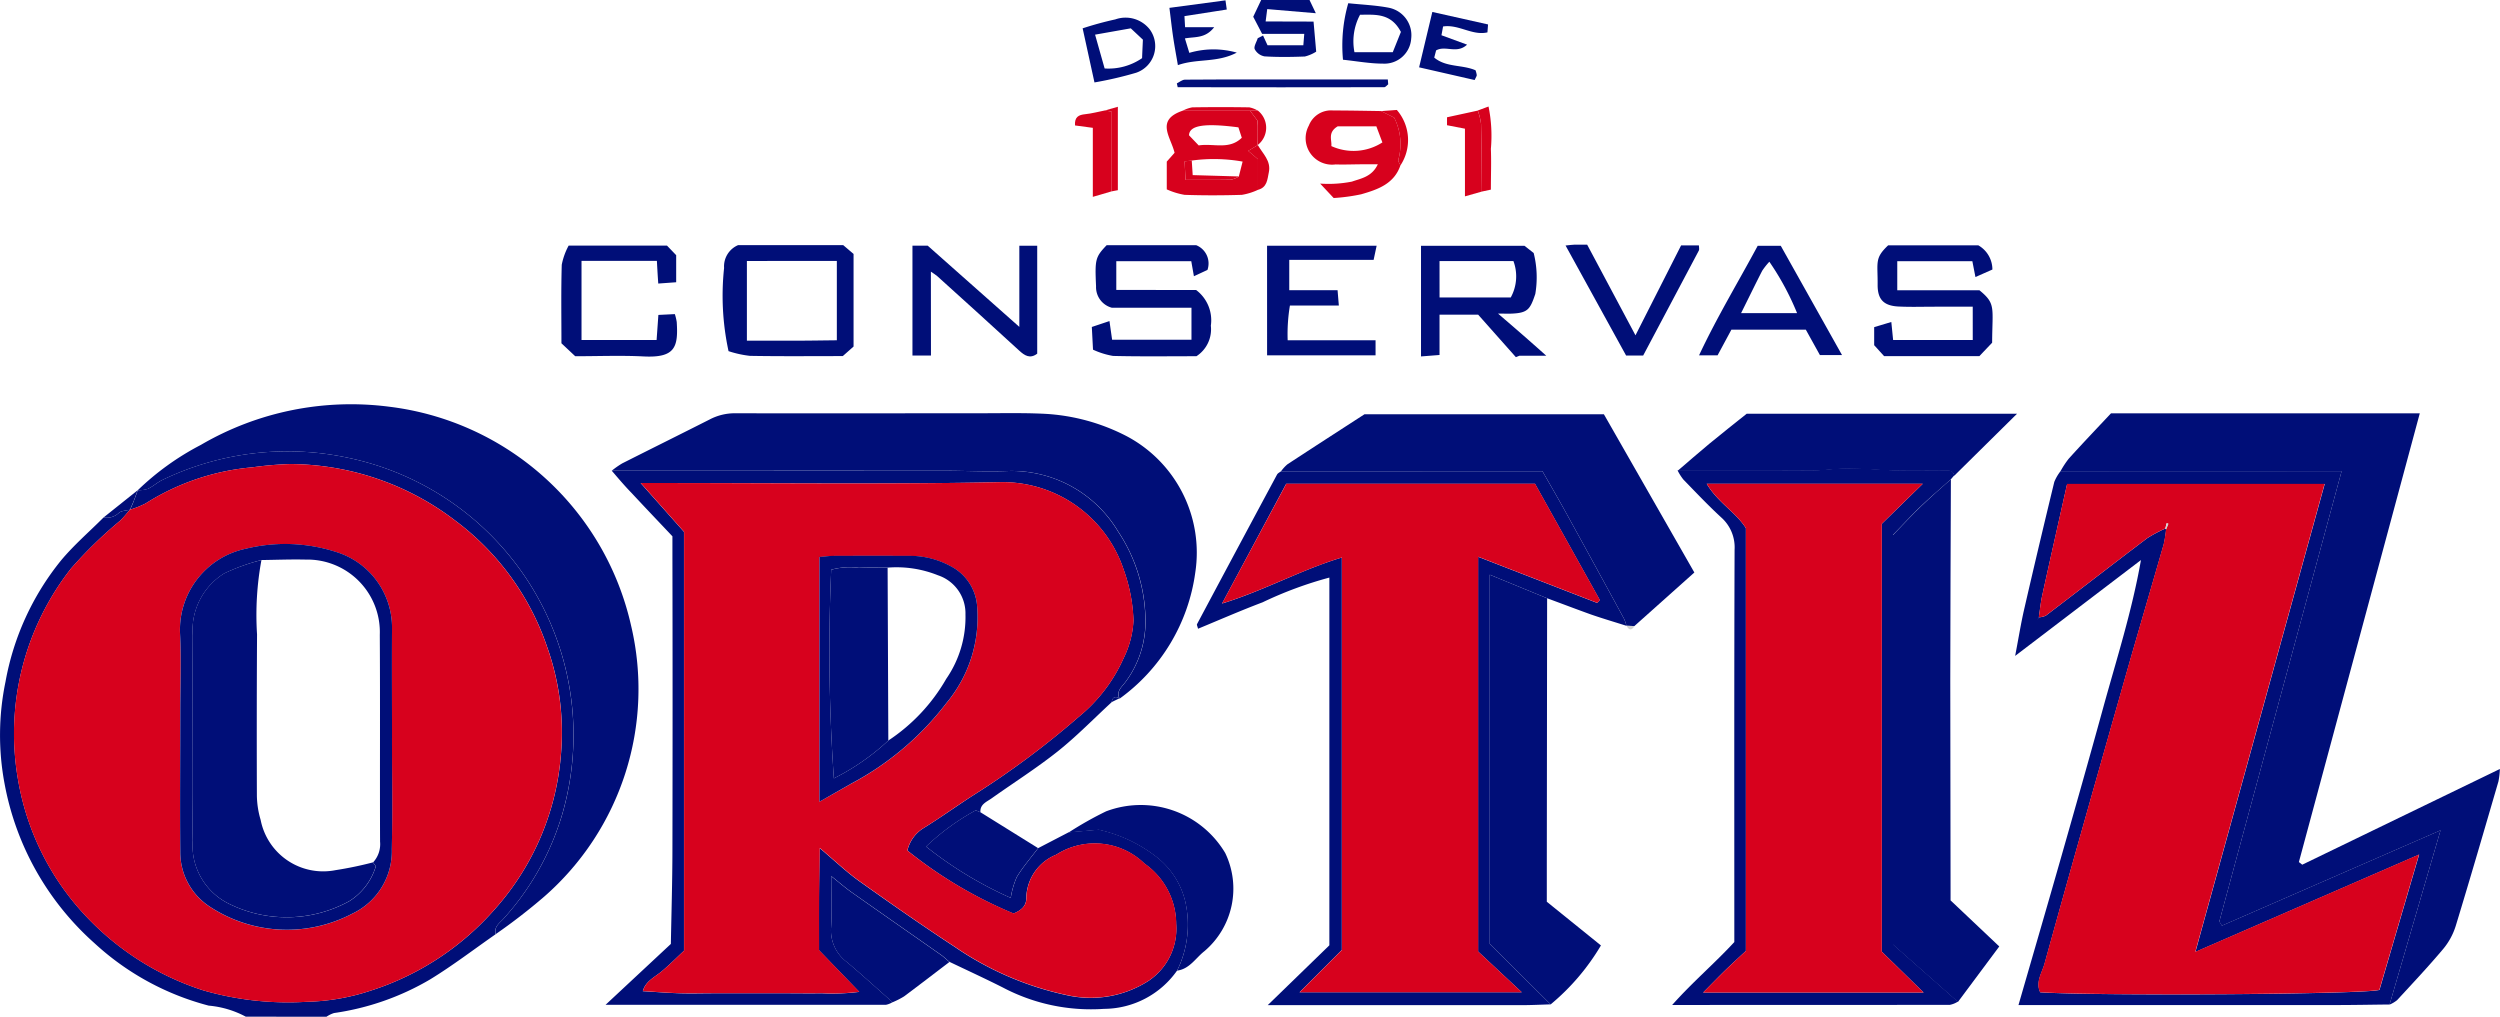 <svg xmlns="http://www.w3.org/2000/svg" width="94.498" height="38.429" viewBox="0 0 94.498 38.429"><g transform="translate(0 0)"><g transform="translate(0 0)"><g transform="translate(0)"><path d="M53.108,431.752a3.633,3.633,0,0,0-1.4-.417,10.159,10.159,0,0,1-4.321-2.363,10.654,10.654,0,0,1-3.395-6.023,9.941,9.941,0,0,1,.035-3.857,10.122,10.122,0,0,1,2.1-4.586c.486-.583,1.069-1.085,1.608-1.624a.657.657,0,0,0,.572-.168c.1-.09.283-.087.428-.127-.123.139-.237.287-.371.415a16.214,16.214,0,0,0-1.861,1.812,10.114,10.114,0,0,0-1.989,8.054,9.934,9.934,0,0,0,2.633,5.169,10.484,10.484,0,0,0,4.352,2.719,11.528,11.528,0,0,0,3.918.434,8.232,8.232,0,0,0,2.4-.417,10.48,10.48,0,0,0,4.735-3.115,9.955,9.955,0,0,0,2.479-5.907,9.622,9.622,0,0,0-.525-3.96,9.934,9.934,0,0,0-3.446-4.765,10.343,10.343,0,0,0-6.266-2.162,13.306,13.306,0,0,0-1.43.123,9.015,9.015,0,0,0-4.04,1.366,3.529,3.529,0,0,1-.585.234c.048-.113.1-.225.143-.34.051-.13.1-.262.144-.393l0,0a1.3,1.3,0,0,0,.387-.055c.194-.092.358-.247.552-.339A10.888,10.888,0,0,1,57,410.632,10.709,10.709,0,0,1,65.07,424.1a10.166,10.166,0,0,1-2.2,3.929c-.15.177-.391.311-.316.607-.824.573-1.622,1.185-2.477,1.708a9.914,9.914,0,0,1-3.632,1.271,1.094,1.094,0,0,0-.287.141Z" transform="translate(-43.819 -393.323)" fill="#000e78"/><path d="M464.3,404.8a3.447,3.447,0,0,1,.308-.469c.5-.554,1.02-1.1,1.6-1.717h11.671l-4.57,16.962.127.1,7.471-3.618a3.27,3.27,0,0,1-.054.468c-.532,1.823-1.061,3.647-1.615,5.463a2.537,2.537,0,0,1-.472.869c-.559.665-1.156,1.3-1.746,1.939a1.147,1.147,0,0,1-.285.168l1.927-6.587-8.265,3.605c-.053-.1-.1-.147-.091-.179,1.531-5.648,3.066-11.294,4.617-17Z" transform="translate(-386.413 -386.991)" fill="#000e78"/><path d="M85.438,420.8c-.075-.3.166-.429.316-.607a10.167,10.167,0,0,0,2.2-3.929A10.709,10.709,0,0,0,79.876,402.8a10.888,10.888,0,0,0-7.035.832c-.194.092-.358.247-.552.339a1.3,1.3,0,0,1-.387.055,10.145,10.145,0,0,1,2.389-1.718,11.257,11.257,0,0,1,7.108-1.445,10.7,10.7,0,0,1,9.156,8.282,10.42,10.42,0,0,1-3.283,10.236A22.2,22.2,0,0,1,85.438,420.8Z" transform="translate(-66.699 -385.491)" fill="#000e78"/><path d="M168.641,404.755a3.218,3.218,0,0,1,.4-.28c1.1-.555,2.2-1.1,3.3-1.657a2.038,2.038,0,0,1,.967-.236c3.076.008,6.153,0,9.229,0,.821,0,1.643-.02,2.462.02a7.608,7.608,0,0,1,3.116.851,4.981,4.981,0,0,1,2.584,5.153,7.053,7.053,0,0,1-2.859,4.763c-.137-.283.086-.44.221-.626a3.807,3.807,0,0,0,.758-2.361,6.143,6.143,0,0,0-1.031-3.328,4.69,4.69,0,0,0-4.246-2.286c-.774.028-1.549-.013-2.324-.014Q174.925,404.752,168.641,404.755Z" transform="translate(-145.519 -386.961)" fill="#000e78"/><path d="M167.6,414.327q6.284,0,12.568,0c.775,0,1.551.041,2.324.014a4.69,4.69,0,0,1,4.246,2.286,6.143,6.143,0,0,1,1.031,3.328,3.807,3.807,0,0,1-.758,2.361c-.135.187-.358.344-.221.626l.006-.013c-.169-.094-.267-.041-.3.145-.678.624-1.323,1.289-2.042,1.862-.8.635-1.665,1.183-2.5,1.776-.185.132-.441.221-.42.523-.068-.021-.164-.083-.2-.058a8.9,8.9,0,0,0-1.853,1.356,14.752,14.752,0,0,0,3.2,1.94,3.238,3.238,0,0,1,.229-.788c.234-.385.534-.731.807-1.093l1.155-.6,1.137-.1a5.5,5.5,0,0,1,2.128.986,3.03,3.03,0,0,1,1.134,1.694,3.923,3.923,0,0,1-.3,2.643,3.394,3.394,0,0,1-2.764,1.452,7.136,7.136,0,0,1-3.833-.811c-.664-.335-1.341-.646-2.012-.967-.107-.09-.209-.189-.323-.269-1.12-.786-2.244-1.567-3.362-2.355-.242-.17-.465-.366-.779-.615,0,.737.028,1.339-.008,1.936a1.491,1.491,0,0,0,.6,1.312c.586.492,1.15,1.009,1.724,1.515a.742.742,0,0,1-.248.1c-3.483.005-6.967,0-10.6,0l2.467-2.3c.021-1.164.057-2.34.059-3.516q.012-5.541,0-11.081v-.811c-.491-.521-1.022-1.076-1.545-1.639C168.087,414.9,167.845,414.612,167.6,414.327Zm11.175,14.354a1.362,1.362,0,0,1,.62-.852c.632-.391,1.236-.825,1.86-1.229a32.43,32.43,0,0,0,3.986-2.964,6.013,6.013,0,0,0,1.7-2.215,3.633,3.633,0,0,0,.378-1.433,6.32,6.32,0,0,0-.383-1.954,4.829,4.829,0,0,0-4.6-3.276c-4.31.089-8.623.031-12.935.034h-.711l1.638,1.844v15.836c-.257.24-.53.514-.824.764-.273.232-.632.383-.732.764.5.029.939.065,1.383.079s.872,0,1.308,0l1.381,0h1.381c.436,0,.872.008,1.308,0a7.919,7.919,0,0,0,1.42-.053l-1.52-1.573c0-.546,0-1.173,0-1.8s.014-1.269.023-2.064c.59.5,1.021.911,1.5,1.254,1.191.848,2.391,1.685,3.614,2.487a11.854,11.854,0,0,0,4.26,1.828,4.047,4.047,0,0,0,3.039-.536,2.374,2.374,0,0,0,1.064-2.169,2.8,2.8,0,0,0-1.2-2.276,2.7,2.7,0,0,0-3.334-.336,1.8,1.8,0,0,0-1.132,1.624c.008.311-.183.476-.482.6A16.461,16.461,0,0,1,178.772,428.681Z" transform="translate(-144.475 -396.533)" fill="#000e78"/><path d="M456.752,414.411h10.625c-1.551,5.708-3.086,11.354-4.617,17-.009.032.039.079.091.179l8.265-3.605-1.927,6.587c-.677.007-1.355.021-2.032.021q-5.593,0-11.186,0h-.81c.555-1.921,1.093-3.766,1.62-5.614s1.058-3.718,1.57-5.581,1.1-3.689,1.439-5.625l-4.755,3.623c.136-.709.221-1.244.343-1.771q.554-2.407,1.137-4.807A1.687,1.687,0,0,1,456.752,414.411Zm-.825,5.527a.719.719,0,0,0,.268-.064c1.279-.973,2.548-1.957,3.83-2.926a4.76,4.76,0,0,1,.684-.363l.033.029a4.6,4.6,0,0,1-.09.564c-.5,1.738-1.012,3.471-1.506,5.21-1.009,3.547-2.018,7.094-3,10.648-.094.339-.346.692-.162,1.077,2.24.143,12.261.078,12.823-.092l1.5-5.116-8.457,3.68,4.887-17.688H457c-.318,1.421-.632,2.811-.938,4.2-.061.277-.089.562-.132.843l-.058.105Z" transform="translate(-378.864 -396.603)" fill="#000e78"/><path d="M305.265,404.959a1.449,1.449,0,0,1,.237-.256c.966-.634,1.938-1.26,2.91-1.89h9.05l3.419,5.981-2.267,2.025-.3-.012,0,0a1.576,1.576,0,0,0-.09-.264q-1.1-2.024-2.214-4.045c-.287-.522-.588-1.036-.872-1.535Z" transform="translate(-256.836 -387.154)" fill="#000e78"/><path d="M432.291,416.071c-.008,2.532-.021,5.063-.023,7.6,0,2.629.007,5.257.011,7.886,0,.144,0,.287,0,.433l1.841,1.741-1.564,2.1-2.453-2.166V418.178c.368-.38.711-.753,1.075-1.1S431.919,416.4,432.291,416.071Z" transform="translate(-358.549 -397.956)" fill="#000e78"/><path d="M349.992,436.447q-.006,5.061-.012,10.122c0,.433,0,.865,0,1.348l2.046,1.652a8.54,8.54,0,0,1-1.9,2.228l-2.3-2.283V435.557Z" transform="translate(-291.512 -413.832)" fill="#000e78"/><path d="M301.306,419.207l-2.167-.89v13.957l2.3,2.283c-.362.011-.725.03-1.087.03q-4.434,0-8.867,0h-.74l2.33-2.262v-13.9a14.624,14.624,0,0,0-2.522.934c-.82.31-1.624.661-2.442,1-.021-.09-.054-.146-.038-.175q1.507-2.829,3.024-5.652c.03-.055.1-.086.157-.128h9.875c.284.5.584,1.013.872,1.535q1.113,2.019,2.214,4.045a1.581,1.581,0,0,1,.09.264c-.447-.142-.9-.275-1.341-.428C302.409,419.621,301.859,419.41,301.306,419.207Zm-12.288.2c1.616-.5,3-1.283,4.528-1.74V432.5l-1.6,1.6h8.4l-1.649-1.539V417.64l4.5,1.744.1-.109-2.45-4.394h-9.405Z" transform="translate(-242.826 -396.593)" fill="#000e78"/><path d="M395.568,414.285c-.372.334-.753.657-1.113,1s-.707.723-1.075,1.1v15.478l2.453,2.166a.885.885,0,0,1-.3.122c-3.461.006-6.922.005-10.5.005.775-.87,1.595-1.562,2.349-2.378v-.7c0-4.711-.007-9.422.01-14.132a1.51,1.51,0,0,0-.5-1.214c-.5-.46-.964-.951-1.436-1.437a1.957,1.957,0,0,1-.218-.343c1.691,0,3.382.006,5.073-.005.455,0,.91-.082,1.365-.079.624,0,1.248.064,1.872.08.579.015,1.16,0,1.739,0,.161,0,.352-.046.41.187Zm-1.063.171h-8.167c.419.707,1.11,1.086,1.481,1.676v15.982c-.247.23-.516.474-.775.726s-.532.534-.843.847h8.337l-1.581-1.545V415.969Z" transform="translate(-321.826 -396.169)" fill="#000e78"/><path d="M396.608,405.024c-.058-.233-.249-.186-.41-.187-.58,0-1.16.01-1.739,0-.624-.016-1.248-.076-1.872-.08-.455,0-.91.076-1.365.079-1.691.011-3.382,0-5.073.005.4-.34.79-.687,1.194-1.02.465-.384.939-.756,1.417-1.139h10.219Z" transform="translate(-322.737 -387.043)" fill="#000e78"/><path d="M265.986,488.8a3.923,3.923,0,0,0,.3-2.643,3.03,3.03,0,0,0-1.134-1.694,5.5,5.5,0,0,0-2.128-.986l-1.137.1a13.12,13.12,0,0,1,1.418-.8,3.714,3.714,0,0,1,4.5,1.576,3.1,3.1,0,0,1-.789,3.713C266.689,488.321,266.46,488.736,265.986,488.8Z" transform="translate(-221.493 -452.11)" fill="#000e78"/><path d="M215.7,501.847c-.574-.506-1.138-1.024-1.724-1.515a1.491,1.491,0,0,1-.6-1.311c.036-.6.008-1.2.008-1.936.314.249.538.445.78.615,1.118.789,2.242,1.569,3.362,2.356.114.08.216.179.323.269-.571.434-1.138.871-1.714,1.3A3.014,3.014,0,0,1,215.7,501.847Z" transform="translate(-181.962 -463.962)" fill="#000e78"/><path d="M337.386,372.65l-1.426-1.606H334.5v1.524l-.7.055v-4.181h3.912l.347.272a3.762,3.762,0,0,1,.061,1.548c-.194.578-.281.713-.876.742-.119.006-.239,0-.532,0,.378.326.649.558.917.792.286.25.57.5.905.8h-1.013Zm-2.885-2.257h2.692a1.656,1.656,0,0,0,.1-1.376H334.5Z" transform="translate(-280.087 -359.15)" fill="#000e78"/><path d="M191.551,372.308a9.9,9.9,0,0,1-.168-3.144.873.873,0,0,1,.526-.862h3.978l.39.332v3.5l-.408.361c-1.191,0-2.35.012-3.509-.009A3.987,3.987,0,0,1,191.551,372.308Zm.694-3.408v3.013c.6,0,1.151,0,1.7,0,.57,0,1.139-.01,1.7-.016v-3Z" transform="translate(-164.013 -359.035)" fill="#000e78"/><path d="M426.79,368.341H430.2a1.054,1.054,0,0,1,.531.914l-.641.284-.117-.6h-2.838v1.1h3.106c.627.512.487.643.48,1.982l-.483.508h-3.6l-.376-.414v-.682l.648-.195c.025.245.045.452.068.681h3.01V370.66h-1.43c-.46,0-.92.016-1.379-.007-.55-.028-.788-.263-.786-.816C426.4,368.967,426.273,368.832,426.79,368.341Z" transform="translate(-355.42 -359.067)" fill="#000e78"/><path d="M270.557,370.013a1.43,1.43,0,0,1,.558,1.35,1.213,1.213,0,0,1-.545,1.154c-1.022,0-2.087.015-3.15-.011a2.981,2.981,0,0,1-.759-.237l-.045-.858.667-.223.1.706h3v-1.211h-3.014a.805.805,0,0,1-.593-.807c-.044-1.01-.035-1.1.4-1.555h3.387a.743.743,0,0,1,.424.934l-.512.238-.1-.567h-2.834v1.086Z" transform="translate(-225.346 -359.052)" fill="#000e78"/><path d="M230.725,372.562h-.7v-4.153h.576l3.464,3.07v-3.067h.676v4.079c-.273.208-.476.073-.688-.122q-1.541-1.412-3.094-2.811c-.051-.046-.113-.08-.237-.167Z" transform="translate(-195.535 -359.123)" fill="#000e78"/><path d="M302.375,368.418h4.142l-.114.535h-3.189V370.1h1.826l.048.578h-1.849a6.542,6.542,0,0,0-.085,1.314h3.322v.568h-4.1Z" transform="translate(-254.481 -359.13)" fill="#000e78"/><path d="M161.949,368.963H159.1v2.99h2.838c.02-.283.042-.584.067-.947l.623-.031a1.979,1.979,0,0,1,.071.3c.06.948-.059,1.36-1.254,1.3-.844-.043-1.692-.008-2.583-.008l-.521-.489c0-1-.017-1.983.012-2.969a2.508,2.508,0,0,1,.261-.724h3.716l.348.363v1.023l-.677.049C161.979,369.52,161.965,369.264,161.949,368.963Z" transform="translate(-137.119 -359.102)" fill="#000e78"/><path d="M395.119,372.559l-.532-.959h-2.814l-.522.969h-.7c.677-1.443,1.475-2.761,2.217-4.141h.871l2.316,4.131Zm-2.979-1.585h2.116a10.162,10.162,0,0,0-1.048-1.943,2.66,2.66,0,0,0-.272.345C392.676,369.885,392.426,370.4,392.139,370.975Z" transform="translate(-326.328 -359.138)" fill="#000e78"/><path d="M285.341,343.857a2.353,2.353,0,0,1-.607.19c-.722.023-1.446.025-2.168,0a2.741,2.741,0,0,1-.673-.207v-1.049l.295-.334c-.143-.6-.737-1.236.308-1.591h2.545l.279.374c0,.086.011.155.01.225,0,.234,0,.467-.006.7l.014,0-.365.22.368.314Zm-2.5-1.106-.274.031c.011.223.022.443.035.7.616,0,1.166.007,1.714-.006a.95.95,0,0,0,.3-.122l.144-.564A6.179,6.179,0,0,0,282.837,342.751Zm.259-.572c.567-.088,1.148.179,1.629-.29l-.128-.393c-1.28-.167-1.853-.08-1.867.3Z" transform="translate(-237.79 -336.682)" fill="#d7011d"/><path d="M237.041,485.085c-.272.362-.573.707-.807,1.093a3.236,3.236,0,0,0-.229.788,14.757,14.757,0,0,1-3.2-1.941,8.9,8.9,0,0,1,1.853-1.356c.036-.025.132.037.2.058Z" transform="translate(-197.802 -453.027)" fill="#000e78"/><path d="M313.912,342.9c-.241.705-.864.914-1.484,1.093a7,7,0,0,1-1.039.141l-.511-.545a4.563,4.563,0,0,0,1.2-.075c.33-.118.756-.174.979-.655-.229,0-.4,0-.577,0-.339,0-.678.017-1.016.005a1,1,0,0,1-1.014-1.468.9.9,0,0,1,.92-.571c.6,0,1.209.013,1.813.022l.493.247a2.207,2.207,0,0,1,.157,1.593C313.821,342.753,313.884,342.83,313.912,342.9Zm-.682-.869-.228-.606H311.54c-.389.232-.212.526-.239.746A2.016,2.016,0,0,0,313.23,342.033Z" transform="translate(-260.977 -336.649)" fill="#d7011d"/><path d="M366.225,372.4h-.644l-2.289-4.16c.161-.016.255-.03.35-.033.143,0,.286,0,.466,0l1.827,3.428,1.725-3.4h.672c0,.07.022.143,0,.192C367.637,369.745,366.941,371.056,366.225,372.4Z" transform="translate(-304.115 -358.96)" fill="#000e78"/><path d="M301.852,319.092l.1,1.136a1.455,1.455,0,0,1-.428.184c-.508.019-1.017.027-1.523-.005a.523.523,0,0,1-.372-.271c-.044-.1.07-.275.114-.417l.2-.1.169.367h1.354l.035-.431h-1.593l-.336-.646.3-.633H301.7l.238.5-1.837-.156-.06.467Z" transform="translate(-252.201 -318.276)" fill="#000e78"/><path d="M264.745,322.375a12.648,12.648,0,0,1,1.236-.338,1.161,1.161,0,0,1,1.3.378,1.064,1.064,0,0,1-.512,1.638,13.889,13.889,0,0,1-1.577.367Zm2.278.429-.458-.429-1.35.239.361,1.278a2.235,2.235,0,0,0,1.416-.39C267,323.279,267.011,323.065,267.023,322.8Z" transform="translate(-223.822 -321.304)" fill="#000e78"/><path d="M336.02,321.179l-.023.3c-.576.132-1.087-.314-1.677-.223l-.061.331.968.356c-.393.364-.81.015-1.17.217l-.071.272c.451.377,1.049.259,1.56.479a.856.856,0,0,1,.047.182c0,.041-.033.083-.079.187l-2.1-.48.5-2.093Z" transform="translate(-279.773 -320.255)" fill="#000e78"/><path d="M317.928,318.934c.536.056,1.04.076,1.53.17a1.058,1.058,0,0,1,.849,1.166,1.014,1.014,0,0,1-1.069.947c-.494,0-.988-.093-1.509-.147A5.79,5.79,0,0,1,317.928,318.934Zm1.683,1.85.307-.765c-.378-.723-.97-.651-1.544-.65a2.138,2.138,0,0,0-.212,1.415Z" transform="translate(-266.965 -318.812)" fill="#000e78"/><path d="M283.048,319.366h1.1c-.335.434-.722.354-1.106.424l.166.546a3.242,3.242,0,0,1,1.794-.009c-.753.394-1.5.215-2.226.473-.065-.382-.13-.726-.181-1.073s-.089-.7-.139-1.092l2.119-.284.049.347-1.6.25C283.032,319.075,283.038,319.184,283.048,319.366Z" transform="translate(-238.253 -318.338)" fill="#000e78"/><path d="M264.563,343.871l-.714.209v-2.609l-.673-.09c-.023-.323.139-.4.383-.425s.5-.093.746-.142l.26.047Z" transform="translate(-222.541 -336.639)" fill="#d7011d"/><path d="M291.957,334.686c-.05.038-.1.11-.149.11q-3.9.008-7.808,0l-.032-.144c.1-.049.2-.14.308-.141.991-.011,1.983-.007,2.974-.007h4.692Z" transform="translate(-239.484 -331.5)" fill="#000e78"/><path d="M340.409,343.889l-.641.182v-2.558l-.678-.131v-.3l1.163-.253a2.394,2.394,0,0,1,.124.508C340.4,342.185,340.4,343.038,340.409,343.889Z" transform="translate(-284.394 -336.649)" fill="#d7011d"/><path d="M345.525,343.225c-.009-.852-.011-1.7-.032-2.555a2.385,2.385,0,0,0-.124-.508l.406-.151a5.532,5.532,0,0,1,.089,1.6c.02.5,0,1,0,1.542Z" transform="translate(-289.51 -335.985)" fill="#d7011d"/><path d="M269.535,343.255v-3.01l-.259-.047.491-.14v3.153Z" transform="translate(-227.513 -336.022)" fill="#d7011d"/><path d="M326.382,342.806c-.028-.072-.091-.149-.08-.213a2.206,2.206,0,0,0-.157-1.593l-.493-.247.594-.044A1.738,1.738,0,0,1,326.382,342.806Z" transform="translate(-273.447 -336.553)" fill="#d7011d"/><path d="M298.9,349.559V348.4l-.368-.314.365-.219c.184.326.509.593.415,1.034C299.256,349.171,299.249,349.468,298.9,349.559Z" transform="translate(-251.352 -342.383)" fill="#d7011d"/><path d="M66.253,418.32c-.048.131-.093.263-.144.392-.045.114-.1.226-.143.34h0c-.145.039-.328.037-.428.127a.657.657,0,0,1-.572.168Z" transform="translate(-61.05 -399.788)" fill="#000e78"/><path d="M287.7,340.267H285.16a1.232,1.232,0,0,1,.363-.127q1.078-.018,2.156,0a1.012,1.012,0,0,1,.319.123Z" transform="translate(-240.455 -336.082)" fill="#d7011d"/><path d="M298.9,340.845l.293-.006a.827.827,0,0,1-.009,1.306c0-.233.005-.467.006-.7,0-.069-.006-.139-.01-.225Z" transform="translate(-251.648 -336.66)" fill="#d7011d"/><path d="M375.736,445.968l.3.012C375.927,446.153,375.828,446.148,375.736,445.968Z" transform="translate(-314.253 -422.315)" fill="#d0d0d0"/><path d="M270.655,460.71c.033-.186.131-.238.3-.145Z" transform="translate(-228.637 -434.171)" fill="#000e78"/><path d="M51.083,414.688a3.528,3.528,0,0,0,.585-.234,9.016,9.016,0,0,1,4.04-1.366,13.306,13.306,0,0,1,1.43-.123,10.342,10.342,0,0,1,6.266,2.162,9.934,9.934,0,0,1,3.446,4.765,9.623,9.623,0,0,1,.525,3.961,9.955,9.955,0,0,1-2.479,5.907,10.481,10.481,0,0,1-4.735,3.115,8.23,8.23,0,0,1-2.4.417,11.526,11.526,0,0,1-3.918-.434,10.485,10.485,0,0,1-4.352-2.719,9.934,9.934,0,0,1-2.633-5.169,10.114,10.114,0,0,1,1.989-8.054,16.215,16.215,0,0,1,1.861-1.812c.133-.129.248-.277.371-.415Zm9.9,8.641h0c0-1.377-.006-2.753,0-4.13a2.99,2.99,0,0,0-2.126-2.913,6.276,6.276,0,0,0-3.406-.117,3.131,3.131,0,0,0-2.481,3.192c.051.988.01,1.98.01,2.97,0,1.763-.013,3.526,0,5.289a2.456,2.456,0,0,0,1.1,2.067,5.31,5.31,0,0,0,5.4.275,2.606,2.606,0,0,0,1.495-2.431C61.006,426.131,60.982,424.73,60.982,423.329Z" transform="translate(-46.166 -395.424)" fill="#d7011d"/><path d="M184.623,430.579a16.459,16.459,0,0,0,4.019,2.378c.3-.125.49-.29.482-.6a1.8,1.8,0,0,1,1.132-1.624,2.7,2.7,0,0,1,3.334.336,2.8,2.8,0,0,1,1.2,2.276,2.374,2.374,0,0,1-1.064,2.169,4.048,4.048,0,0,1-3.039.536,11.854,11.854,0,0,1-4.26-1.828c-1.223-.8-2.423-1.638-3.614-2.486-.482-.343-.914-.758-1.5-1.254-.009.8-.019,1.43-.023,2.064s0,1.255,0,1.8l1.52,1.573a7.891,7.891,0,0,1-1.42.053c-.436.011-.872,0-1.308,0h-1.381l-1.381,0c-.436,0-.872.01-1.308,0s-.887-.049-1.383-.079c.1-.381.459-.532.732-.764.294-.25.566-.524.824-.764V418.533l-1.638-1.844h.711c4.312,0,8.625.056,12.935-.034a4.829,4.829,0,0,1,4.6,3.276,6.32,6.32,0,0,1,.383,1.954,3.633,3.633,0,0,1-.378,1.433,6.013,6.013,0,0,1-1.7,2.215A32.443,32.443,0,0,1,187.1,428.5c-.624.4-1.229.838-1.86,1.229A1.362,1.362,0,0,0,184.623,430.579Zm-3.323-1.843,1.2-.68a11.018,11.018,0,0,0,3.6-3.047,5.05,5.05,0,0,0,1.165-3.6,1.853,1.853,0,0,0-.987-1.563,3.208,3.208,0,0,0-1.507-.4q-1.451-.006-2.9,0c-.185,0-.369.025-.57.04Z" transform="translate(-150.327 -398.431)" fill="#d7011d"/><path d="M464.582,418.712a4.765,4.765,0,0,0-.684.363c-1.282.969-2.551,1.953-3.83,2.926a.721.721,0,0,1-.268.064l0,0c.043-.281.071-.566.132-.843.306-1.392.62-2.783.938-4.2h9.733l-4.887,17.688,8.457-3.68-1.5,5.116c-.562.169-10.583.235-12.823.092-.185-.384.068-.738.162-1.077.984-3.554,1.992-7.1,3-10.648.495-1.739,1.008-3.472,1.506-5.21a4.584,4.584,0,0,0,.09-.564l.088-.213-.066-.018Z" transform="translate(-382.736 -398.732)" fill="#d7011d"/><path d="M459.609,444.247l-.054.109.058-.105Z" transform="translate(-382.546 -420.913)" fill="#d0d0d0"/><path d="M293.189,421.525,295.618,417h9.405l2.45,4.394-.1.109-4.5-1.744v14.924l1.649,1.539h-8.4l1.6-1.6V419.786C296.189,420.243,294.8,421.029,293.189,421.525Z" transform="translate(-246.997 -398.714)" fill="#d7011d"/><path d="M399.652,416.995l-1.548,1.513v16.173l1.581,1.545h-8.337c.31-.313.572-.584.843-.847s.528-.5.775-.726V418.671c-.371-.59-1.061-.969-1.481-1.676Z" transform="translate(-326.973 -398.709)" fill="#d7011d"/><path d="M285.8,351.041c.011.165.022.33.036.55l1.744.051a.948.948,0,0,1-.3.122c-.548.012-1.1.006-1.714.006-.013-.255-.024-.475-.035-.7Z" transform="translate(-240.753 -344.972)" fill="#d7011d"/><path d="M88.554,436.622c0,1.4.023,2.8-.007,4.2a2.606,2.606,0,0,1-1.495,2.431,5.311,5.311,0,0,1-5.4-.275,2.456,2.456,0,0,1-1.1-2.067c-.016-1.763,0-3.526,0-5.289,0-.99.041-1.982-.01-2.97a3.131,3.131,0,0,1,2.481-3.192,6.275,6.275,0,0,1,3.406.117,2.991,2.991,0,0,1,2.126,2.913c-.008,1.377,0,2.753,0,4.13Zm-4.934-6.735a7.54,7.54,0,0,0-1.409.508,2.534,2.534,0,0,0-1.189,2.331c-.008,1.982,0,3.964,0,5.946,0,.6-.019,1.208,0,1.812a2.46,2.46,0,0,0,1.344,2.383,4.907,4.907,0,0,0,4.582-.089,2.354,2.354,0,0,0,.99-1.294c.015-.036-.064-.111-.1-.167a1.012,1.012,0,0,0,.265-.786c-.01-2.6.006-5.21-.01-7.814a2.742,2.742,0,0,0-2.8-2.847C84.731,429.857,84.175,429.88,83.619,429.887Z" transform="translate(-73.737 -408.718)" fill="#000e78"/><path d="M211.03,440.98v-9.254c.2-.015.385-.04.57-.04q1.45-.006,2.9,0a3.208,3.208,0,0,1,1.507.4,1.853,1.853,0,0,1,.987,1.563,5.05,5.05,0,0,1-1.165,3.6,11.016,11.016,0,0,1-3.6,3.047Zm2.578-8.848c-.362,0-.725-.012-1.087.007a2.648,2.648,0,0,0-1.045.071,69.093,69.093,0,0,0,.1,7.887,8.807,8.807,0,0,0,2.059-1.43,6.906,6.906,0,0,0,2.19-2.334,4.1,4.1,0,0,0,.725-2.431,1.518,1.518,0,0,0-1.04-1.481A4.2,4.2,0,0,0,213.608,432.132Z" transform="translate(-180.056 -410.676)" fill="#000e78"/><path d="M485.664,425.254l.055-.2.066.018-.088.213Z" transform="translate(-403.818 -405.273)" fill="#d0d0d0"/><path d="M85.694,432.561a11.461,11.461,0,0,0-.166,2.809q-.017,3.045-.006,6.089a3.359,3.359,0,0,0,.142.923,2.408,2.408,0,0,0,2.831,1.9,14.138,14.138,0,0,0,1.415-.294c.035.057.114.131.1.167a2.354,2.354,0,0,1-.99,1.294,4.907,4.907,0,0,1-4.582.089,2.46,2.46,0,0,1-1.344-2.383c-.017-.6,0-1.208,0-1.812,0-1.982-.005-3.964,0-5.946a2.534,2.534,0,0,1,1.189-2.331A7.54,7.54,0,0,1,85.694,432.561Z" transform="translate(-75.812 -411.391)" fill="#000e78"/><path d="M215.348,440.6a8.8,8.8,0,0,1-2.059,1.43,69.07,69.07,0,0,1-.1-7.887,2.648,2.648,0,0,1,1.045-.071c.361-.019.724-.006,1.087-.007Q215.335,437.331,215.348,440.6Z" transform="translate(-181.77 -412.607)" fill="#000e78"/></g></g></g></svg>